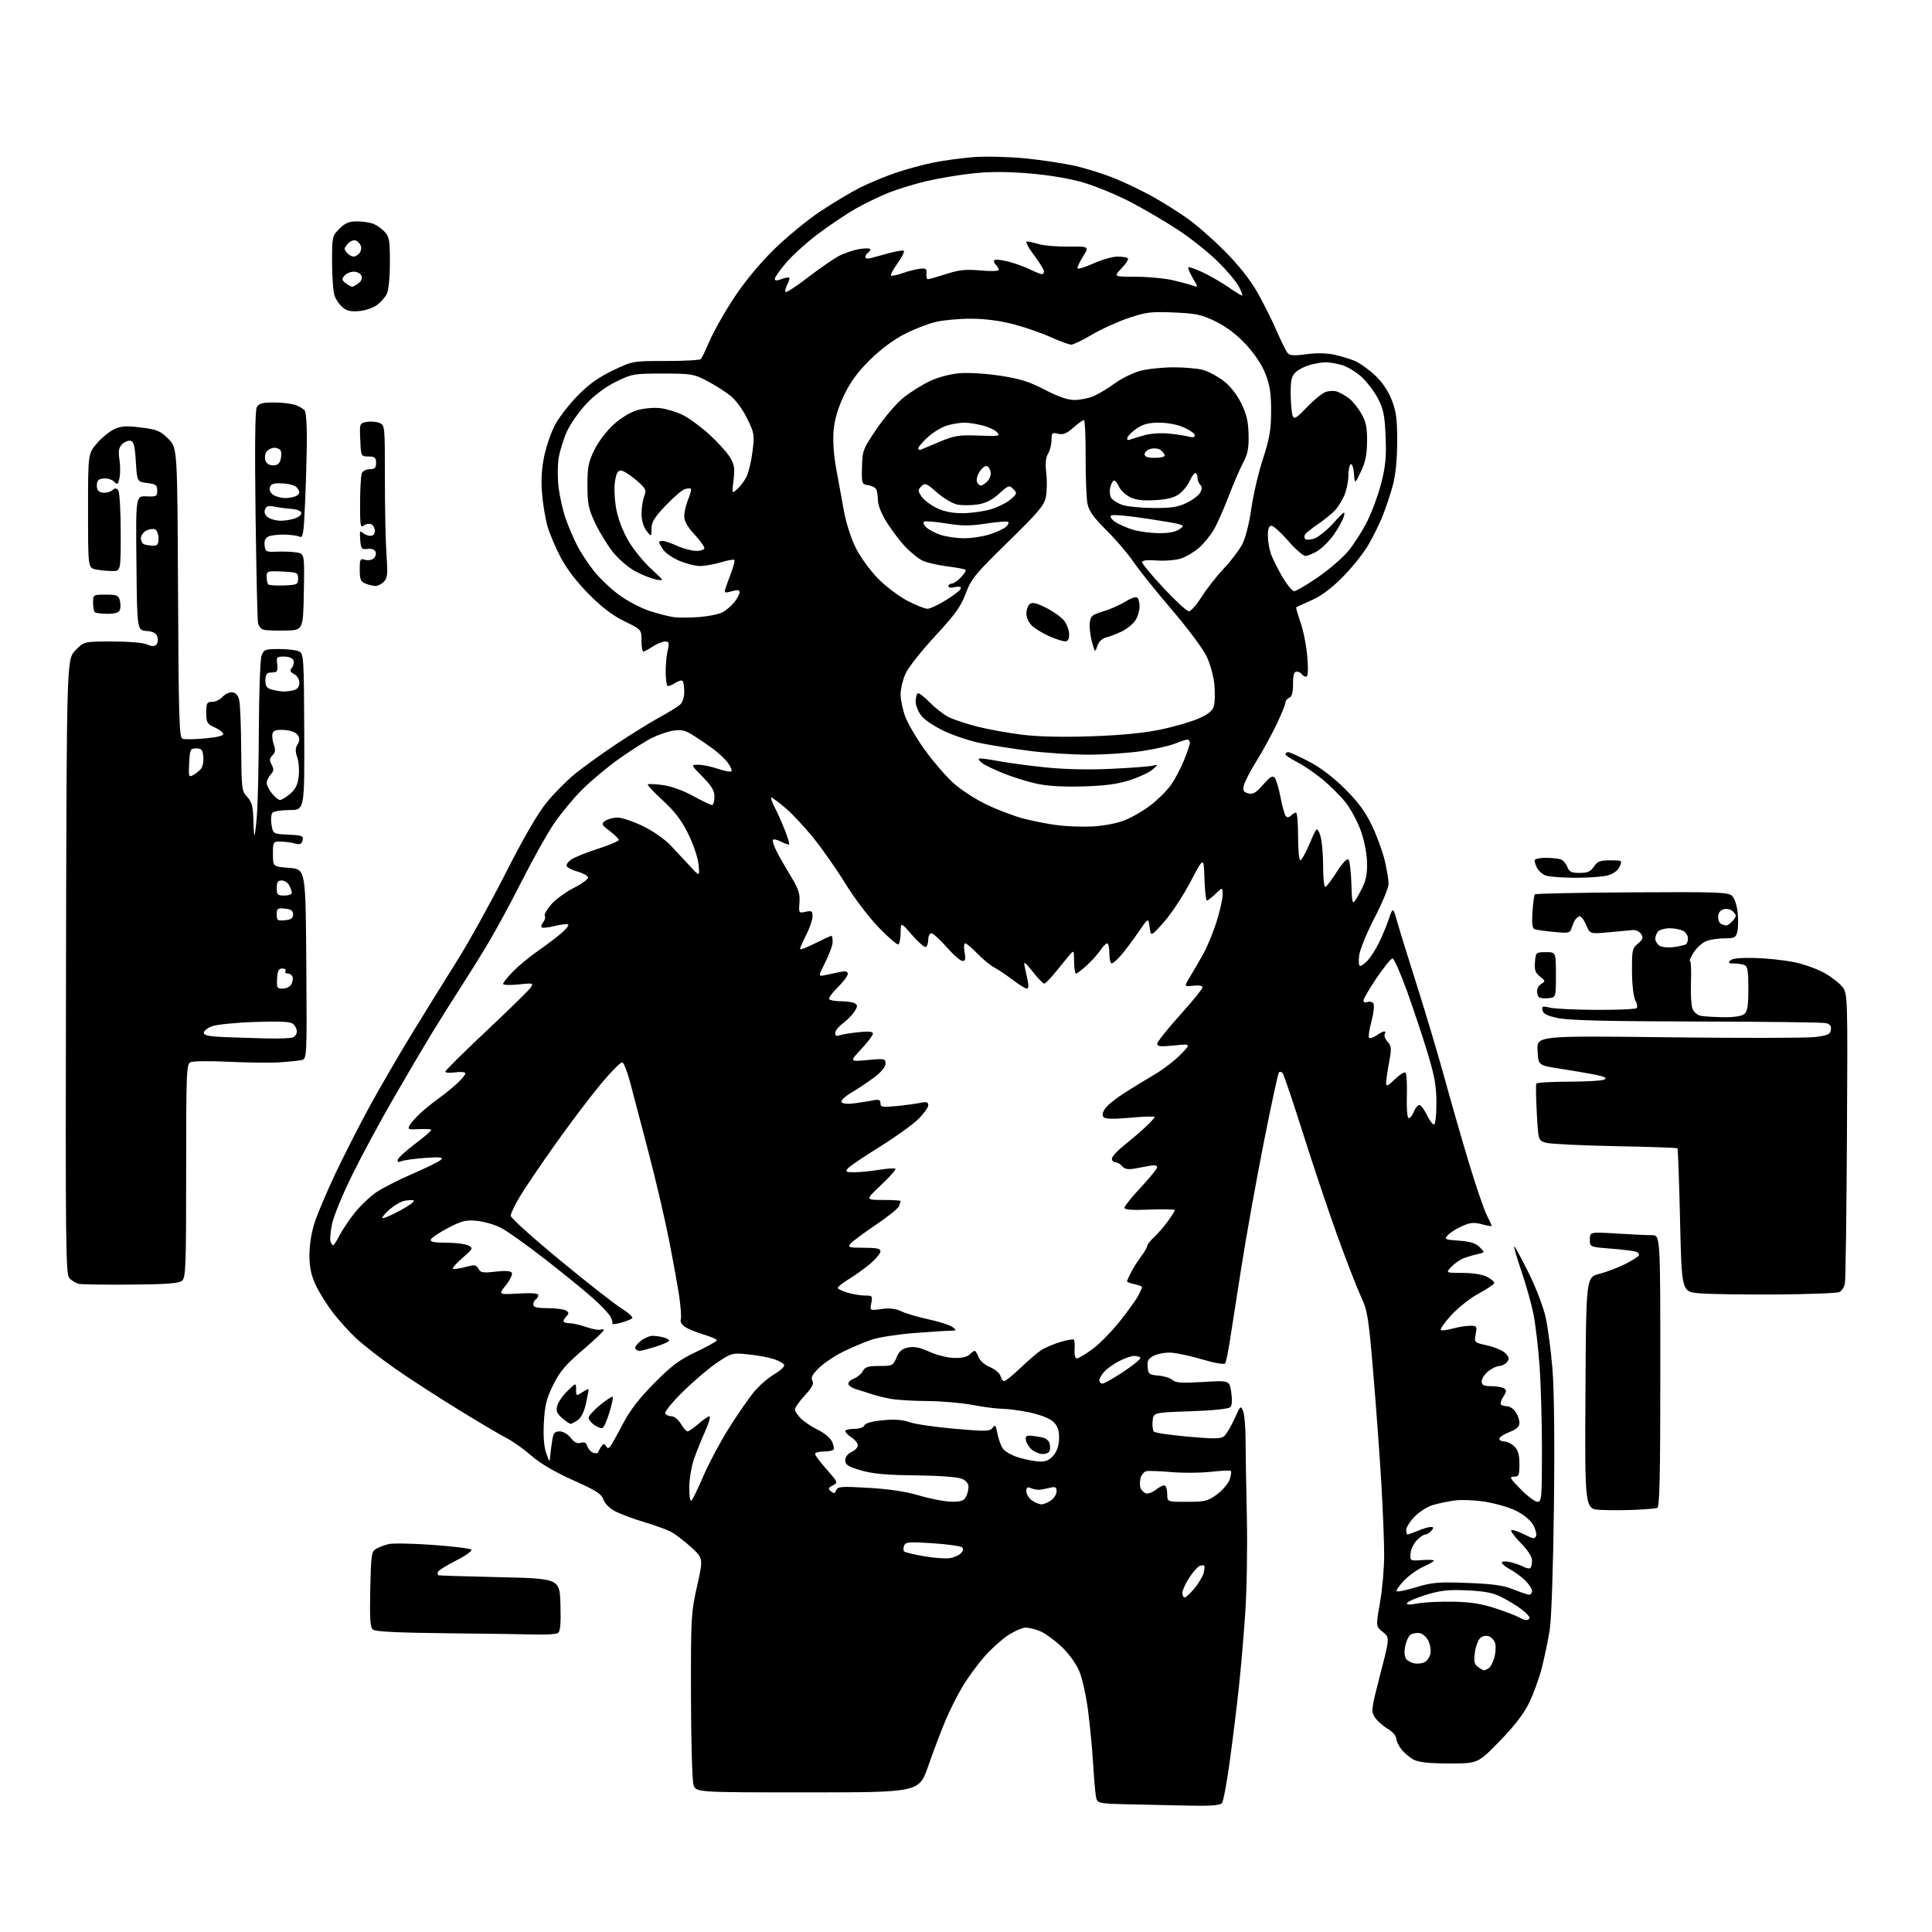 <?xml version="1.0" encoding="UTF-8" standalone="no"?>
<svg 
  version="1.1" 
  xmlns="http://www.w3.org/2000/svg" 
  xmlns:xlink="http://www.w3.org/1999/xlink" 
  xmlns:svg="http://www.w3.org/2000/svg"
  xmlns:rdf="http://www.w3.org/1999/02/22-rdf-syntax-ns#"
  xmlns:cc="http://creativecommons.org/ns#"
  xmlns:dc="http://purl.org/dc/elements/1.1/"
  viewBox="0 0 768 768"
  width="768"
  height="768"
>
<style>svg {background-color: white; }</style>"
<path stroke="none" fill="black" fill-rule="evenodd" d="M473.13,717.78C466.73,717.66 455.78,717.42 448.79,717.25C436.08,716.94 436.08,716.94 435.59,713.72C435.32,711.95 434.82,706.00 434.49,700.50C434.16,695.00 433.26,685.69 432.50,679.82C431.74,673.95 430.14,666.88 428.95,664.11C427.69,661.19 424.72,657.14 421.87,654.48C419.17,651.95 415.41,649.23 413.51,648.44C411.62,647.65 409.00,647.00 407.70,647.00C406.41,647.00 403.22,648.41 400.62,650.13C398.02,651.85 393.78,655.69 391.19,658.67C388.61,661.64 384.84,666.79 382.81,670.12C380.78,673.45 377.66,679.62 375.88,683.84C374.10,688.05 371.01,696.23 369.00,702.00C365.36,712.50 365.36,712.50 321.00,712.50C276.64,712.50 276.64,712.50 275.68,709.50C275.16,707.85 274.70,691.88 274.67,674.00C274.62,642.88 274.72,641.03 277.10,630.48C279.59,619.45 279.59,619.45 274.55,614.87C271.77,612.35 268.15,609.62 266.50,608.79C264.85,607.96 260.13,606.27 256.01,605.04C251.89,603.81 246.80,601.92 244.69,600.84C242.37,599.66 240.48,597.79 239.89,596.13C239.10,593.85 236.98,592.50 227.87,588.43C220.64,585.21 214.90,581.84 211.32,578.73C208.30,576.10 203.96,573.00 201.67,571.84C199.37,570.68 190.53,565.45 182.00,560.21C173.47,554.98 162.00,547.52 156.50,543.64C151.00,539.76 144.30,534.54 141.62,532.04C138.94,529.54 134.76,524.93 132.34,521.79C129.93,518.65 126.84,513.70 125.48,510.79C123.66,506.87 123.02,503.80 123.01,498.92C123.00,494.92 123.82,489.81 125.09,485.92C126.24,482.39 129.95,473.65 133.33,466.50C136.71,459.35 142.78,447.44 146.81,440.03C150.85,432.62 158.57,419.35 163.96,410.53C169.36,401.71 177.43,388.69 181.90,381.59C186.37,374.48 194.97,358.96 201.00,347.09C208.12,333.08 213.83,323.22 217.27,319.02C220.18,315.45 225.25,310.34 228.53,307.65C231.82,304.97 239.18,299.66 244.89,295.86C250.60,292.05 258.25,287.31 261.89,285.31C265.53,283.31 269.29,281.01 270.25,280.18C271.33,279.26 272.00,277.28 272.00,275.01C272.00,272.99 271.70,271.03 271.33,270.66C270.96,270.29 269.57,270.71 268.24,271.58C266.91,272.45 265.57,272.91 265.27,272.60C264.96,272.29 264.67,269.89 264.62,267.27C264.57,264.65 264.91,260.81 265.38,258.75C266.12,255.46 266.00,255.00 264.36,255.01C263.34,255.01 261.15,255.91 259.50,257.00C257.85,258.09 256.16,258.99 255.75,258.99C255.34,259.00 255.00,257.04 255.00,254.64C255.00,250.27 255.00,250.27 248.25,246.98C243.51,244.67 239.26,241.43 233.99,236.10C229.15,231.20 225.18,226.01 222.84,221.50C220.83,217.65 218.51,212.17 217.67,209.32C216.83,206.47 215.85,200.62 215.49,196.32C215.02,190.84 215.29,186.33 216.36,181.22C217.21,177.22 219.16,171.61 220.70,168.75C222.24,165.90 226.25,160.74 229.62,157.29C234.06,152.75 237.90,149.99 243.62,147.26C251.50,143.50 251.51,143.50 264.66,143.50C271.91,143.50 278.17,143.16 278.58,142.75C278.99,142.34 280.55,139.12 282.04,135.58C283.53,132.05 287.78,124.51 291.49,118.83C295.74,112.33 301.62,105.15 307.37,99.46C312.39,94.49 320.75,87.59 325.94,84.13C331.13,80.67 338.33,76.36 341.94,74.55C345.55,72.74 351.88,70.11 356.00,68.71C360.12,67.30 366.88,65.47 371.00,64.63C375.12,63.80 382.32,62.82 387.00,62.45C391.68,62.09 400.90,62.31 407.50,62.95C414.10,63.59 423.24,64.99 427.81,66.05C432.38,67.12 439.58,69.43 443.81,71.19C448.04,72.95 454.65,76.16 458.50,78.32C462.35,80.48 468.43,84.31 472.00,86.82C475.57,89.34 482.32,95.26 487.00,99.98C492.42,105.46 497.07,111.34 499.83,116.22C502.21,120.43 505.63,127.26 507.43,131.40C509.23,135.55 511.21,139.55 511.84,140.30C512.72,141.37 514.34,141.48 519.24,140.81C523.13,140.28 527.30,140.34 530.26,140.97C532.88,141.53 536.57,142.63 538.45,143.42C540.34,144.20 543.91,146.72 546.40,149.02C549.35,151.73 551.71,155.16 553.17,158.84C555.02,163.51 555.41,166.42 555.40,175.50C555.39,182.66 554.79,188.73 553.68,192.88C552.74,196.39 550.90,201.91 549.59,205.16C548.28,208.40 545.70,213.63 543.85,216.78C542.01,219.93 537.50,225.54 533.84,229.27C529.30,233.88 525.31,236.85 521.34,238.61C518.13,240.03 515.39,241.29 515.25,241.43C515.11,241.56 515.91,244.33 517.04,247.59C518.16,250.84 519.36,256.99 519.69,261.25C520.10,266.54 519.95,269.00 519.21,269.00C518.61,269.00 517.84,268.55 517.50,268.00C517.16,267.45 516.23,267.00 515.44,267.00C514.38,267.00 514.00,268.30 514.00,271.89C514.00,275.32 513.55,276.96 512.50,277.36C511.68,277.68 511.00,278.53 511.00,279.25C511.00,279.97 509.39,283.91 507.43,288.00C505.47,292.09 501.90,298.61 499.50,302.47C497.10,306.34 494.85,310.68 494.49,312.11C493.96,314.27 494.26,314.84 496.18,315.37C498.05,315.89 499.20,315.23 502.08,311.95C504.90,308.74 505.88,308.16 506.73,309.19C507.33,309.91 508.37,313.43 509.04,317.00C509.72,320.57 510.66,323.93 511.14,324.45C511.68,325.04 512.45,324.95 513.20,324.20C513.86,323.54 514.76,323.00 515.20,323.00C515.64,323.00 516.00,327.27 516.00,332.50C516.00,337.73 516.40,342.00 516.89,342.00C517.38,342.00 519.05,339.01 520.60,335.35C523.43,328.69 523.43,328.69 524.67,331.60C525.35,333.19 525.93,338.69 525.95,343.81C525.98,349.82 526.36,352.90 527.01,352.49C527.57,352.15 529.62,349.36 531.58,346.30C533.65,343.07 535.51,341.11 536.03,341.63C536.52,342.12 537.05,346.53 537.21,351.44C537.50,360.36 537.50,360.36 540.48,354.93C542.86,350.59 543.45,348.30 543.44,343.50C543.43,339.92 542.49,334.77 541.12,330.73C539.86,327.00 537.05,321.71 534.88,318.97C532.71,316.22 528.36,311.93 525.22,309.41C522.07,306.90 517.59,303.89 515.25,302.73C512.91,301.56 511.00,300.24 511.00,299.80C511.00,299.36 511.50,299.00 512.10,299.00C512.71,299.00 516.42,300.68 520.35,302.73C524.92,305.12 530.08,309.03 534.63,313.57C539.80,318.71 542.75,322.72 545.34,328.10C547.31,332.19 549.60,338.45 550.44,342.02C551.28,345.58 551.98,349.76 551.99,351.30C551.99,352.84 549.49,358.91 546.43,364.80C543.37,370.68 540.61,377.41 540.30,379.75C539.98,382.18 540.15,384.00 540.69,384.00C541.22,384.00 542.58,382.99 543.71,381.75C544.85,380.51 546.79,377.48 548.03,375.01C549.27,372.54 551.06,368.27 552.01,365.51C553.75,360.50 553.75,360.50 555.44,366.50C556.37,369.80 559.99,381.50 563.49,392.50C566.98,403.50 571.93,420.15 574.49,429.50C577.05,438.85 581.38,453.85 584.10,462.84C586.82,471.83 589.94,480.92 591.03,483.05C592.11,485.18 593.00,487.10 593.00,487.32C593.00,487.54 591.23,487.25 589.08,486.67C585.85,485.81 584.43,485.95 581.11,487.45C578.88,488.46 576.35,490.06 575.49,491.02C574.01,492.64 574.29,492.78 580.00,493.19C584.46,493.52 586.64,494.20 588.20,495.76C590.32,497.88 590.32,497.88 587.41,498.52C585.81,498.87 583.31,499.61 581.85,500.16C580.39,500.71 578.17,502.25 576.92,503.58C574.65,506.00 574.65,506.00 581.38,506.00C585.45,506.00 589.26,506.60 591.05,507.53C592.67,508.36 594.00,509.46 594.00,509.97C594.00,510.47 591.28,512.33 587.95,514.11C584.54,515.92 579.68,519.76 576.83,522.88C574.04,525.93 572.24,528.58 572.82,528.77C573.40,528.97 575.60,528.65 577.69,528.07C579.79,527.49 582.79,527.01 584.36,527.01C587.06,527.00 587.19,527.19 586.60,530.34C585.97,533.68 585.97,533.68 591.37,534.88C594.34,535.55 597.56,536.96 598.53,538.03C599.96,539.61 600.05,540.24 599.02,541.48C598.32,542.32 596.97,543.00 596.01,543.00C595.05,543.00 593.08,543.93 591.63,545.07C590.19,546.21 589.00,548.01 589.00,549.07C589.00,550.63 589.72,551.00 592.75,551.02C594.81,551.02 597.11,551.42 597.86,551.89C598.98,552.60 598.93,553.17 597.60,555.20C596.72,556.55 596.29,557.96 596.66,558.33C597.03,558.70 598.13,559.00 599.11,559.00C600.09,559.00 601.59,560.00 602.44,561.22C603.30,562.44 604.00,564.40 604.00,565.57C604.00,567.12 602.92,568.12 600.00,569.27C597.80,570.13 596.00,571.33 596.00,571.92C596.00,572.51 596.90,573.00 598.00,573.00C599.10,573.00 600.90,573.90 602.00,575.00C603.47,576.47 604.00,578.33 604.00,582.00C604.00,586.49 603.78,587.00 601.79,587.00C599.87,587.00 600.22,587.66 604.50,592.00C607.21,594.75 610.22,597.00 611.18,597.00C612.81,597.00 612.94,595.41 612.95,576.75C612.96,565.61 612.53,550.36 611.99,542.85C611.45,535.34 610.32,525.89 609.47,521.85C608.63,517.81 606.44,510.13 604.61,504.78C602.78,499.43 601.60,495.25 601.98,495.49C602.36,495.72 604.97,500.55 607.77,506.21C610.59,511.90 613.57,519.74 614.44,523.75C615.31,527.74 616.52,536.88 617.12,544.07C617.80,552.24 618.03,572.76 617.71,598.82C617.42,623.23 616.73,643.54 616.04,647.84C615.40,651.88 614.00,658.63 612.93,662.84C611.86,667.06 609.58,673.39 607.85,676.91C605.73,681.26 601.95,686.17 596.11,692.16C587.50,701.00 587.50,701.00 576.20,701.00C568.18,701.00 564.07,700.57 562.04,699.52C560.46,698.71 558.24,696.85 557.09,695.39C555.94,693.92 555.00,691.94 555.00,690.96C555.00,689.99 553.46,688.29 551.57,687.18C549.69,686.06 547.41,684.03 546.52,682.67C544.97,680.31 545.09,679.41 548.67,665.56C552.46,650.94 552.46,650.94 549.68,648.72C546.91,646.50 546.91,646.50 548.58,637.00C549.50,631.77 550.24,623.23 550.23,618.00C550.22,612.77 549.71,599.95 549.09,589.50C548.48,579.05 547.05,559.48 545.91,546.00C544.01,523.45 543.62,521.01 541.00,515.40C539.43,512.04 535.24,501.24 531.68,491.40C528.13,481.55 521.95,463.15 517.95,450.50C513.96,437.85 510.31,427.08 509.86,426.57C509.40,426.05 508.75,425.92 508.40,426.27C508.05,426.62 505.33,439.19 502.36,454.20C499.39,469.22 495.40,491.40 493.50,503.50C491.60,515.60 489.50,528.98 488.85,533.23C488.19,537.48 487.38,541.39 487.05,541.92C486.68,542.52 483.12,541.92 477.97,540.40C473.31,539.02 467.65,537.81 465.39,537.70C463.13,537.60 460.07,538.16 458.59,538.95C456.43,540.11 455.96,540.99 456.20,543.45C456.47,546.23 456.86,546.53 460.50,546.82C462.70,547.00 465.21,547.79 466.08,548.57C467.34,549.71 469.79,549.87 478.19,549.36C488.73,548.71 488.73,548.71 489.44,553.48C489.91,556.59 489.77,558.63 489.03,559.37C488.34,560.06 482.13,560.70 473.20,561.00C458.50,561.50 458.50,561.50 458.18,564.88C458.00,566.73 458.24,568.64 458.71,569.11C459.18,569.58 465.29,570.47 472.29,571.10C482.67,572.02 485.31,571.99 486.61,570.91C487.49,570.18 489.33,567.09 490.70,564.04C493.09,558.72 493.23,558.60 494.16,561.00C494.70,562.38 495.13,567.33 495.13,572.00C495.13,576.67 495.36,590.40 495.63,602.50C495.91,614.60 495.63,631.92 495.02,641.00C494.41,650.08 493.25,663.58 492.44,671.00C491.64,678.42 490.03,691.48 488.87,700.00C487.71,708.52 486.31,716.06 485.76,716.75C485.04,717.64 481.45,717.94 473.13,717.78zM589.94,663.98C590.25,663.98 591.07,663.61 591.77,663.16C592.47,662.72 593.47,660.85 594.00,659.01C594.52,657.17 594.70,654.64 594.38,653.37C594.06,652.11 592.90,650.78 591.79,650.43C590.59,650.05 589.18,650.39 588.31,651.26C587.51,652.07 586.59,654.66 586.27,657.01C585.81,660.46 586.06,661.57 587.54,662.65C588.55,663.39 589.63,663.99 589.94,663.98zM566.24,660.77C567.19,660.32 568.25,658.86 568.58,657.54C568.91,656.23 568.57,653.88 567.83,652.32C567.04,650.68 565.53,649.36 564.19,649.17C562.92,648.99 561.29,649.35 560.55,649.96C559.81,650.57 558.91,652.66 558.55,654.61C558.14,656.75 558.33,658.69 559.01,659.52C559.64,660.27 561.13,661.04 562.32,661.24C563.52,661.44 565.28,661.23 566.24,660.77zM213.50,649.75C209.65,649.63 193.71,649.41 178.08,649.25C158.32,649.05 149.24,648.61 148.26,647.80C147.15,646.88 146.93,643.60 147.18,631.75C147.47,618.10 147.67,616.76 149.50,615.68C150.60,615.03 152.85,614.18 154.50,613.79C156.15,613.41 164.03,613.55 172.00,614.12C179.97,614.69 186.89,615.54 187.37,616.00C187.86,616.47 185.09,618.44 181.12,620.44C177.21,622.41 174.00,624.47 174.00,625.01C174.00,625.56 174.11,626.09 174.25,626.20C174.39,626.32 185.30,626.65 198.50,626.95C222.50,627.50 222.50,627.50 222.79,637.92C223.00,645.58 222.73,648.55 221.79,649.15C221.08,649.60 217.35,649.87 213.50,649.75zM606.75,643.98C607.44,643.99 608.00,643.57 608.00,643.05C608.00,642.53 606.54,641.01 604.75,639.67C602.96,638.32 599.48,636.19 597.00,634.93C593.57,633.18 590.32,632.53 583.31,632.20C575.92,631.85 572.76,632.18 567.11,633.90C563.26,635.07 559.79,636.53 559.41,637.15C558.90,637.96 560.05,638.03 563.61,637.38C566.30,636.90 572.70,636.59 577.84,636.70C584.82,636.85 589.12,637.55 594.84,639.46C599.05,640.88 603.17,642.47 604.00,643.00C604.83,643.53 606.06,643.98 606.75,643.98zM470.93,635.00C471.44,635.00 473.20,633.36 474.85,631.36C476.50,629.36 478.13,626.61 478.48,625.24C478.82,623.88 478.91,622.58 478.69,622.36C478.47,622.14 477.64,622.20 476.85,622.50C476.06,622.81 474.19,624.93 472.71,627.23C471.22,629.52 470.00,632.21 470.00,633.20C470.00,634.19 470.42,635.00 470.93,635.00zM607.75,633.90C608.44,633.95 609.00,633.29 609.00,632.42C609.00,631.56 607.74,629.64 606.21,628.17C604.67,626.70 601.97,624.73 600.21,623.80C598.44,622.86 597.00,621.67 597.00,621.15C597.00,620.60 598.37,620.52 600.27,620.95C602.07,621.35 604.49,622.19 605.64,622.81C606.79,623.43 608.02,623.65 608.37,623.30C608.72,622.95 609.00,621.60 609.00,620.29C609.00,618.80 607.27,616.15 604.40,613.24C601.87,610.67 600.26,608.41 600.82,608.23C601.39,608.04 603.69,608.82 605.95,609.97C609.42,611.74 610.13,611.84 610.61,610.58C610.92,609.77 610.35,607.71 609.34,606.01C608.27,604.18 605.46,601.91 602.51,600.48C599.75,599.15 594.18,597.55 590.13,596.93C586.08,596.31 580.68,596.11 578.13,596.47C575.58,596.84 571.75,597.65 569.60,598.27C567.46,598.90 564.19,600.96 562.35,602.86C560.51,604.75 559.00,607.14 559.00,608.15C559.00,609.17 559.24,610.00 559.53,610.00C559.82,610.00 561.68,609.33 563.65,608.50C565.63,607.67 567.92,607.00 568.74,607.00C569.96,607.00 570.01,607.28 569.00,608.50C568.32,609.33 567.21,610.00 566.55,610.00C565.89,610.00 564.35,611.06 563.13,612.36C561.91,613.66 560.82,616.02 560.71,617.61C560.50,620.46 560.56,620.50 565.25,620.16C567.86,619.97 570.00,620.06 570.00,620.36C570.00,620.66 568.09,621.77 565.75,622.83C563.41,623.88 559.96,626.37 558.07,628.36C556.18,630.35 554.90,632.23 555.21,632.55C555.53,632.86 559.03,632.14 562.99,630.93C569.32,629.01 571.79,628.81 583.35,629.24C593.40,629.62 597.68,630.22 601.50,631.77C604.25,632.88 607.06,633.84 607.75,633.90zM377.49,619.40C379.13,619.16 381.13,618.29 381.94,617.48C382.87,616.56 383.06,615.68 382.46,615.10C381.93,614.60 376.67,613.86 370.76,613.47C361.27,612.85 359.95,612.96 359.39,614.42C359.04,615.34 359.05,616.38 359.41,616.74C359.76,617.10 363.31,617.95 367.28,618.62C371.25,619.30 375.84,619.65 377.49,619.40zM650.00,600.18C645.88,600.36 639.68,600.38 636.24,600.21C629.98,599.90 629.98,599.90 630.24,553.82C630.50,507.73 630.50,507.73 635.74,506.39C638.61,505.65 643.20,503.92 645.91,502.54C648.63,501.17 651.11,499.63 651.42,499.12C651.73,498.62 651.28,497.94 650.41,497.60C649.54,497.27 645.05,496.71 640.42,496.35C632.00,495.70 632.00,495.70 632.00,492.70C632.00,489.70 632.00,489.70 642.66,490.35C648.52,490.71 654.82,491.00 656.66,491.00C660.00,491.00 660.00,491.00 660.00,545.03C660.00,587.38 659.73,599.15 658.75,599.45C658.06,599.66 654.12,599.99 650.00,600.18zM414.00,598.00C414.86,598.00 416.56,597.30 417.78,596.44C419.00,595.59 420.00,593.96 420.00,592.83C420.00,591.08 419.58,590.87 417.25,591.45C415.74,591.82 413.82,592.16 413.00,592.21C412.18,592.25 410.71,591.95 409.75,591.54C408.41,590.96 408.00,591.26 408.00,592.84C408.00,593.96 409.00,595.59 410.22,596.44C411.44,597.30 413.14,598.00 414.00,598.00zM274.92,596.45C275.42,595.93 277.58,591.45 279.71,586.50C281.84,581.55 286.35,573.11 289.73,567.74C293.11,562.38 297.56,555.94 299.60,553.44C301.65,550.94 305.30,547.74 307.71,546.32C310.12,544.91 311.92,543.25 311.72,542.63C311.51,542.01 309.70,540.95 307.68,540.28C305.67,539.61 301.09,538.76 297.50,538.39C291.15,537.74 290.85,537.82 285.25,541.53C282.09,543.63 275.96,548.82 271.63,553.07C267.17,557.44 264.05,561.28 264.44,561.90C264.81,562.50 265.97,563.00 267.00,563.00C268.04,563.00 269.68,564.35 270.66,566.00C271.63,567.65 272.84,569.00 273.33,569.00C273.83,569.00 275.77,567.65 277.65,566.00C279.53,564.35 281.50,563.00 282.02,563.00C282.55,563.00 281.81,565.59 280.39,568.75C278.97,571.91 276.95,576.93 275.90,579.91C274.84,582.93 274.00,587.98 274.00,591.36C274.00,595.05 274.36,597.03 274.92,596.45zM378.21,596.95C381.89,596.99 383.16,596.57 383.96,595.07C384.53,594.00 385.00,592.19 385.00,591.04C385.00,589.71 384.01,588.53 382.25,587.80C380.65,587.13 373.03,586.58 364.00,586.48C352.35,586.36 346.95,585.87 342.25,584.50C337.06,582.98 336.00,582.30 336.00,580.50C336.00,579.15 336.95,577.89 338.50,577.18C339.88,576.56 341.00,575.37 341.00,574.54C341.00,573.72 339.88,572.31 338.50,571.41C337.12,570.51 336.00,569.37 336.00,568.88C336.00,568.40 337.59,568.00 339.53,568.00C341.61,568.00 343.28,567.43 343.59,566.62C343.93,565.75 346.55,565.01 350.83,564.59C355.54,564.12 358.72,564.34 361.53,565.33C363.73,566.11 371.80,567.29 379.46,567.96C392.04,569.06 393.51,569.02 394.58,567.56C395.59,566.18 395.87,566.50 396.46,569.72C396.84,571.80 397.79,574.49 398.57,575.71C399.41,577.01 402.13,578.55 405.18,579.46C408.03,580.31 411.82,581.00 413.61,581.00C415.92,581.00 417.45,580.24 418.93,578.37C420.28,576.65 421.00,574.27 421.00,571.54C421.00,568.44 420.39,566.78 418.67,565.16C417.27,563.84 413.57,562.38 409.42,561.50C405.61,560.69 400.70,560.03 398.50,560.02C396.30,560.01 390.97,559.32 386.66,558.50C382.35,557.67 374.25,556.97 368.66,556.94C363.07,556.91 356.48,556.51 354.00,556.05C351.52,555.59 348.15,554.75 346.50,554.19C344.85,553.62 342.19,552.79 340.58,552.33C338.98,551.87 337.48,550.94 337.25,550.26C337.02,549.57 337.97,548.58 339.36,548.05C340.74,547.53 342.37,546.17 342.97,545.05C343.87,543.37 345.05,543.00 349.52,543.00C354.76,543.00 355.03,542.87 356.37,539.65C357.43,537.11 358.57,536.14 361.03,535.64C363.38,535.17 365.71,535.64 369.40,537.33C372.20,538.62 376.62,539.73 379.20,539.81C382.18,539.90 384.45,539.41 385.38,538.48C386.19,537.66 387.13,537.00 387.45,537.00C387.78,537.00 388.47,538.11 388.99,539.47C389.53,540.90 391.46,542.58 393.55,543.46C395.55,544.29 397.42,545.88 397.71,546.99C398.00,548.09 398.67,549.00 399.20,549.00C399.73,549.00 402.62,546.66 405.62,543.80C408.62,540.93 412.29,537.78 413.79,536.78C415.28,535.79 418.71,534.31 421.42,533.49C424.13,532.67 426.58,532.25 426.87,532.54C427.16,532.83 427.30,534.63 427.17,536.54C427.03,538.61 427.40,540.00 428.08,540.00C428.72,540.00 431.49,538.34 434.25,536.32C437.01,534.29 441.92,529.30 445.16,525.22C448.40,521.15 451.71,516.53 452.52,514.95C453.34,513.38 454.00,511.89 454.00,511.63C454.00,511.37 452.65,510.86 451.00,510.50C449.35,510.14 448.00,509.63 448.00,509.37C448.00,509.11 448.74,507.46 449.65,505.70C450.55,503.94 452.35,501.11 453.65,499.41C454.94,497.70 456.00,495.87 456.00,495.33C456.00,494.79 457.19,493.26 458.64,491.92C460.09,490.59 462.56,487.74 464.14,485.60C465.71,483.45 467.00,481.41 467.00,481.06C467.00,480.72 462.50,480.61 457.00,480.83C449.87,481.12 447.00,480.90 447.00,480.08C447.00,479.44 449.93,475.81 453.50,472.00C457.07,468.19 460.00,464.58 460.00,463.96C460.00,463.27 458.94,463.05 457.25,463.39C455.74,463.69 452.90,464.21 450.94,464.54C448.35,464.99 447.01,464.72 446.06,463.58C445.34,462.71 444.14,462.00 443.38,462.00C442.62,462.00 442.00,461.36 442.00,460.57C442.00,459.78 444.14,457.44 446.75,455.37C449.36,453.30 453.19,450.03 455.25,448.10C457.31,446.17 459.00,444.33 459.00,444.01C459.00,443.69 454.68,443.82 449.39,444.31C442.92,444.90 439.45,444.85 438.74,444.14C438.02,443.42 438.18,442.38 439.26,440.73C440.11,439.43 443.67,436.55 447.16,434.34C450.65,432.13 456.09,428.81 459.25,426.95C462.41,425.10 466.91,421.63 469.25,419.24C473.50,414.90 473.50,414.90 466.75,415.59C461.32,416.14 460.00,416.00 460.02,414.89C460.03,414.12 464.08,409.03 469.02,403.56C473.96,398.09 478.00,393.12 478.00,392.51C478.00,391.82 476.61,391.56 474.32,391.83C470.65,392.26 470.65,392.26 472.99,388.38C474.28,386.25 476.61,382.25 478.17,379.50C479.73,376.75 482.13,370.99 483.50,366.70C484.88,362.41 486.00,357.49 486.00,355.76C486.00,352.63 486.00,352.63 483.20,355.31C481.65,356.79 480.10,358.00 479.73,358.00C479.37,358.00 478.95,354.06 478.79,349.25C478.50,340.50 478.50,340.50 473.25,350.50C470.37,356.00 465.64,363.18 462.75,366.45C457.50,372.40 457.50,372.40 457.00,368.56C456.50,364.73 456.50,364.73 452.50,370.59C450.30,373.81 447.22,377.92 445.65,379.72C444.08,381.53 442.39,383.00 441.90,383.00C441.40,383.00 441.00,381.20 441.00,379.00C441.00,376.80 440.60,375.00 440.12,375.00C439.63,375.00 438.44,376.21 437.47,377.68C436.51,379.15 434.09,381.85 432.11,383.68C430.12,385.50 428.16,386.99 427.75,387.00C427.34,387.00 426.99,384.86 426.97,382.25C426.94,377.50 426.94,377.50 424.72,380.16C423.50,381.62 421.01,384.66 419.19,386.91C417.37,389.16 415.52,391.00 415.08,391.00C414.63,391.00 412.58,388.86 410.51,386.25C407.48,382.43 406.85,381.99 407.27,384.00C407.55,385.38 408.12,387.96 408.52,389.75C408.98,391.81 408.87,393.00 408.20,393.00C407.62,393.00 405.13,391.45 402.65,389.57C400.18,387.68 396.88,385.46 395.33,384.65C393.77,383.83 390.72,381.33 388.55,379.08C386.37,376.84 384.19,375.00 383.69,375.00C383.19,375.00 383.07,376.57 383.43,378.50C383.94,381.22 383.76,382.00 382.61,382.00C381.79,382.00 378.96,379.53 376.31,376.51C373.67,373.49 370.94,371.02 370.25,371.01C369.56,371.01 369.00,372.10 369.00,373.44C369.00,374.78 368.59,376.13 368.09,376.44C367.59,376.75 365.13,374.64 362.62,371.75C358.05,366.50 358.05,366.50 358.02,370.69C358.01,373.00 357.61,375.12 357.14,375.41C356.67,375.70 353.15,372.69 349.32,368.72C345.49,364.75 339.59,357.00 336.22,351.50C332.85,346.00 327.15,337.83 323.56,333.35C319.96,328.87 314.82,323.36 312.12,321.10C309.43,318.85 306.94,317.00 306.59,317.00C306.24,317.00 306.87,318.78 307.97,320.95C309.08,323.12 310.91,327.23 312.03,330.08C313.15,332.93 313.90,335.43 313.69,335.65C313.47,335.86 311.99,335.36 310.40,334.53C308.80,333.70 307.36,333.44 307.19,333.94C307.02,334.44 307.77,336.57 308.85,338.68C309.93,340.78 312.46,345.20 314.47,348.50C317.45,353.40 318.06,355.29 317.80,358.78C317.49,362.98 317.53,363.04 320.24,362.45C322.66,361.92 323.00,362.14 323.00,364.25C323.00,365.58 321.88,368.87 320.50,371.58C319.13,374.29 318.01,376.84 318.00,377.26C318.00,377.68 320.69,376.67 323.97,375.01C327.26,373.36 330.18,372.00 330.47,372.00C330.76,372.00 331.00,373.06 331.00,374.36C331.00,375.66 329.70,379.30 328.10,382.46C325.20,388.21 325.20,388.21 328.10,387.60C329.70,387.27 332.35,386.72 334.00,386.38C336.22,385.91 337.00,386.12 337.00,387.17C337.00,387.95 335.22,390.33 333.04,392.46C330.86,394.59 329.32,396.70 329.60,397.16C329.89,397.62 332.00,398.01 334.31,398.02C336.61,398.02 339.11,398.42 339.86,398.89C340.98,399.60 340.94,400.16 339.62,402.17C338.75,403.51 336.67,405.60 335.02,406.83C333.36,408.06 332.00,409.77 332.00,410.64C332.00,411.70 332.55,412.00 333.67,411.57C334.58,411.22 337.96,410.66 341.17,410.32C345.34,409.89 347.00,410.05 347.00,410.90C347.00,411.55 344.90,414.33 342.34,417.06C337.69,422.04 337.69,422.04 344.84,421.38C351.66,420.74 352.00,420.81 352.00,422.81C352.00,424.12 350.35,426.14 347.61,428.20C345.20,430.02 341.12,432.74 338.56,434.26C335.86,435.86 334.17,437.47 334.56,438.10C334.99,438.79 336.95,438.96 339.87,438.56C342.42,438.21 345.74,437.68 347.25,437.38C349.40,436.96 350.00,437.22 350.00,438.57C350.00,440.08 350.77,440.22 356.25,439.69C359.69,439.36 363.96,438.79 365.75,438.42C368.36,437.88 369.00,438.07 369.00,439.38C369.00,440.27 367.14,442.81 364.86,445.02C362.58,447.23 355.67,452.17 349.50,456.00C343.32,459.83 337.71,463.65 337.01,464.48C335.93,465.79 336.28,466.00 339.63,465.99C341.76,465.99 346.17,465.55 349.44,465.02C352.70,464.48 355.63,464.30 355.94,464.61C356.25,464.93 353.68,467.84 350.22,471.09C343.95,477.00 343.95,477.00 350.97,477.00C354.84,477.00 358.00,477.19 358.00,477.42C358.00,477.65 357.72,478.58 357.37,479.48C357.02,480.38 352.85,483.74 348.10,486.93C343.35,490.13 338.85,493.48 338.11,494.37C336.88,495.85 337.37,496.00 343.38,496.00C348.38,496.00 350.00,496.34 350.00,497.40C350.00,498.16 348.36,500.24 346.35,502.00C344.34,503.76 340.52,506.55 337.85,508.19C335.18,509.83 333.00,511.51 333.00,511.93C333.00,512.34 334.74,513.20 336.87,513.84C338.99,514.48 342.13,515.00 343.84,515.00C346.76,515.00 346.91,515.18 346.35,518.00C345.75,521.00 345.75,521.00 350.41,520.36C353.67,519.91 356.02,520.18 358.28,521.27C360.05,522.12 364.94,523.56 369.14,524.47C373.34,525.38 377.62,526.75 378.64,527.53C380.37,528.84 380.30,528.94 377.50,528.99C375.85,529.02 369.32,529.45 363.00,529.94C356.68,530.44 349.25,531.61 346.50,532.54C343.75,533.47 338.74,535.58 335.36,537.22C331.99,538.86 327.61,541.78 325.62,543.71C322.90,546.36 322.24,547.61 322.93,548.83C323.61,550.06 322.87,551.50 319.92,554.71C317.76,557.04 316.00,559.56 316.00,560.30C316.00,561.04 317.16,562.74 318.57,564.07C319.99,565.40 323.02,567.39 325.32,568.49C327.61,569.60 330.03,571.60 330.68,572.94C331.34,574.29 331.65,575.75 331.38,576.19C331.11,576.64 329.33,577.00 327.44,577.00C325.55,577.00 324.00,577.43 324.00,577.97C324.00,578.50 326.07,581.27 328.61,584.12C333.13,589.22 333.18,589.33 331.04,590.48C329.18,591.47 329.08,591.82 330.32,592.85C331.48,593.81 331.89,593.72 332.40,592.39C332.97,590.92 334.39,590.81 345.27,591.44C353.46,591.91 360.15,592.93 365.50,594.52C369.90,595.82 375.62,596.92 378.21,596.95zM471.85,597.00C478.93,597.00 480.09,596.72 483.72,594.09C485.93,592.48 488.22,589.79 488.81,588.11C489.40,586.42 489.57,584.87 489.19,584.66C488.81,584.44 485.20,584.64 481.17,585.08C477.14,585.53 470.17,585.57 465.67,585.18C461.18,584.79 456.71,584.62 455.75,584.81C454.79,584.99 453.73,586.24 453.39,587.57C453.06,588.90 453.05,590.68 453.37,591.52C453.69,592.36 454.63,593.30 455.45,593.62C456.27,593.93 458.13,593.25 459.59,592.11C461.04,590.96 462.63,590.27 463.12,590.57C463.60,590.87 464.00,592.44 464.00,594.06C464.00,597.00 464.00,597.00 471.85,597.00zM218.75,578.50C218.90,576.85 219.27,574.04 219.56,572.25C219.99,569.64 220.56,569.00 222.47,569.00C223.84,569.00 225.72,570.10 226.88,571.58C228.32,573.40 229.49,573.98 230.88,573.54C232.28,573.09 233.02,573.47 233.46,574.87C233.80,575.94 234.84,577.11 235.77,577.46C236.70,577.82 237.59,577.75 237.75,577.31C237.90,576.86 238.48,575.83 239.02,575.00C239.80,573.80 240.17,573.76 240.84,574.80C241.53,575.86 241.86,575.86 242.70,574.80C243.26,574.08 245.47,570.12 247.61,566.00C250.36,560.70 254.00,555.97 260.01,549.89C266.95,542.87 270.04,540.56 276.74,537.39C281.25,535.25 284.96,533.18 284.97,532.79C284.99,532.40 282.67,531.39 279.83,530.54C276.99,529.70 273.63,528.33 272.36,527.50C271.05,526.64 270.30,525.39 270.61,524.57C270.91,523.79 270.64,519.62 270.00,515.32C269.36,511.02 267.50,500.75 265.86,492.50C264.23,484.25 260.59,468.73 257.78,458.00C254.96,447.27 251.73,434.94 250.58,430.58C249.43,426.23 248.00,422.50 247.39,422.30C246.79,422.10 242.85,426.08 238.64,431.15C234.43,436.23 226.35,446.93 220.67,454.94C214.99,462.95 208.69,472.26 206.67,475.63C204.65,479.00 203.00,482.44 203.00,483.28C203.00,484.11 211.85,492.09 222.66,501.00C233.47,509.92 244.52,518.57 247.23,520.23C249.93,521.90 251.77,523.61 251.32,524.04C250.87,524.46 248.81,525.27 246.74,525.83C244.67,526.39 243.17,526.54 243.40,526.16C243.63,525.78 243.30,524.53 242.66,523.37C242.02,522.21 239.03,519.03 236.00,516.30C232.97,513.57 224.43,506.60 217.00,500.81C209.57,495.02 201.53,489.28 199.12,488.06C196.71,486.83 192.44,485.60 189.62,485.31C185.19,484.87 183.63,485.25 178.08,488.15C174.55,489.99 171.47,492.06 171.25,492.75C170.94,493.67 172.61,494.00 177.48,494.00C181.14,494.00 185.06,494.50 186.20,495.11C188.17,496.16 188.07,496.39 183.88,500.01C181.47,502.09 179.73,504.03 180.01,504.32C180.29,504.61 182.46,504.33 184.84,503.70C188.69,502.67 189.28,502.74 190.18,504.36C191.05,505.92 192.01,506.08 196.99,505.50C200.81,505.06 203.01,505.20 203.46,505.93C203.83,506.54 202.78,508.75 201.12,510.85C198.10,514.66 198.10,514.66 206.05,514.20C211.31,513.90 214.00,514.10 214.00,514.81C214.00,515.40 213.55,516.16 213.00,516.50C212.45,516.84 212.00,517.77 212.00,518.56C212.00,519.64 213.42,520.00 217.75,520.02C220.91,520.02 224.17,520.45 224.99,520.97C226.18,521.72 226.23,522.17 225.24,523.16C224.56,523.84 224.00,524.76 224.00,525.20C224.00,525.64 225.07,526.00 226.37,526.00C227.68,526.00 230.70,526.69 233.08,527.53C235.46,528.37 237.99,528.83 238.71,528.56C239.42,528.29 240.00,528.39 239.99,528.78C239.99,529.18 236.20,532.75 231.57,536.72C224.80,542.53 222.52,545.22 219.89,550.56C217.22,555.99 216.55,558.69 216.20,565.47C215.91,570.91 216.23,575.08 217.12,577.62C218.47,581.50 218.47,581.50 218.75,578.50zM414.53,578.00C413.26,578.00 411.30,577.21 410.17,576.25C409.04,575.29 407.98,573.60 407.81,572.50C407.56,570.90 408.00,570.55 410.00,570.74C411.38,570.88 413.46,571.21 414.63,571.48C415.80,571.76 416.97,572.77 417.22,573.74C417.47,574.71 417.49,576.06 417.25,576.75C417.02,577.44 415.80,578.00 414.53,578.00zM239.46,567.68C238.91,567.86 237.46,567.31 236.23,566.45C235.00,565.59 234.00,564.29 234.00,563.56C234.00,562.84 236.05,560.56 238.55,558.51C241.06,556.46 243.31,554.98 243.56,555.23C243.81,555.48 243.22,558.31 242.24,561.51C241.26,564.72 240.01,567.50 239.46,567.68zM226.83,566.00C226.44,566.00 224.93,564.98 223.48,563.73C221.40,561.95 220.98,560.91 221.50,558.85C221.86,557.42 223.70,554.75 225.58,552.92C229.00,549.61 229.00,549.61 229.00,552.33C229.00,555.00 229.04,555.02 231.50,553.41C232.88,552.51 234.00,552.02 234.00,552.34C234.00,552.65 233.51,555.17 232.92,557.95C232.24,561.10 231.03,563.57 229.69,564.50C228.52,565.33 227.23,566.00 226.83,566.00zM438.25,550.00C438.94,550.00 442.76,547.82 446.75,545.17C450.74,542.51 453.71,540.04 453.34,539.67C452.97,539.30 451.82,539.00 450.79,539.00C449.76,539.00 447.16,539.90 445.00,541.00C442.84,542.10 440.16,543.99 439.04,545.19C437.92,546.39 437.00,547.97 437.00,548.69C437.00,549.41 437.56,550.00 438.25,550.00zM254.22,537.00C253.61,537.00 252.86,536.59 252.55,536.08C252.24,535.57 253.17,534.22 254.63,533.08C256.08,531.94 258.22,531.01 259.38,531.01C260.55,531.02 262.51,531.30 263.75,531.63C264.99,531.96 266.00,532.55 266.00,532.93C266.00,533.32 263.60,534.39 260.66,535.32C257.73,536.24 254.83,537.00 254.22,537.00zM706.00,514.57C693.08,514.65 679.35,514.45 675.50,514.11C668.50,513.50 668.50,513.50 667.85,485.19C667.50,469.61 667.03,456.69 666.81,456.47C666.59,456.25 655.40,455.86 641.95,455.61C628.50,455.35 616.15,454.74 614.50,454.25C611.50,453.36 611.50,453.36 610.90,442.43C610.57,436.42 610.48,431.16 610.71,430.75C610.93,430.34 616.83,429.99 623.81,429.98C630.79,429.98 637.13,429.57 637.90,429.09C638.87,428.47 637.66,427.89 633.90,427.16C630.93,426.58 624.67,425.52 620.00,424.80C611.50,423.50 611.50,423.50 611.20,417.60C610.89,411.71 610.89,411.71 663.20,412.34C691.96,412.69 718.20,412.64 721.50,412.24C726.58,411.61 727.55,411.17 727.80,409.37C728.02,407.84 727.46,407.09 725.80,406.70C724.54,406.40 701.45,406.12 674.50,406.07C639.73,406.00 623.76,405.62 619.51,404.74C615.02,403.81 613.43,403.03 613.16,401.62C612.85,399.96 613.20,399.84 616.15,400.56C617.99,401.01 626.33,401.40 634.67,401.44C643.01,401.47 650.17,401.16 650.59,400.75C651.00,400.34 650.77,398.93 650.07,397.63C649.33,396.24 648.78,391.48 648.74,386.17C648.69,377.74 648.86,376.93 651.09,375.10C653.07,373.48 653.30,372.80 652.37,371.31C651.70,370.25 650.26,369.59 648.87,369.73C647.57,369.85 643.24,370.25 639.26,370.62C632.02,371.29 632.02,371.29 630.47,367.57C629.61,365.53 628.40,364.03 627.78,364.24C627.15,364.45 626.31,365.27 625.89,366.06C625.48,366.85 624.89,368.31 624.58,369.30C624.09,370.88 623.24,371.02 617.76,370.47C614.32,370.13 610.89,369.65 610.13,369.41C609.11,369.08 608.87,367.37 609.18,362.53C609.41,358.98 609.84,355.82 610.16,355.51C610.47,355.20 627.87,354.84 648.82,354.72C683.31,354.52 687.08,354.66 688.60,356.18C689.54,357.11 690.49,360.07 690.76,362.87C691.03,365.63 690.96,369.04 690.60,370.45C690.04,372.69 689.44,373.00 685.63,373.00C683.25,373.00 679.99,373.47 678.40,374.05C676.80,374.63 674.51,376.66 673.30,378.55C672.08,380.45 671.41,382.00 671.80,382.00C672.18,382.00 672.36,385.71 672.19,390.25C672.01,394.79 672.28,399.59 672.77,400.92C673.29,402.31 674.70,403.54 676.09,403.81C677.41,404.06 681.48,404.31 685.13,404.36C689.33,404.41 692.35,403.95 693.38,403.10C694.65,402.05 695.00,399.85 695.00,392.98C695.00,385.91 694.69,384.10 693.42,383.61C692.55,383.27 690.66,383.00 689.22,383.00C687.17,383.00 686.86,382.74 687.81,381.79C688.62,380.98 691.94,380.66 697.72,380.82C702.51,380.95 709.53,381.71 713.33,382.50C717.13,383.29 722.53,385.24 725.34,386.82C728.14,388.41 731.35,390.93 732.47,392.43C734.46,395.10 734.49,396.17 734.19,451.33C734.02,482.22 733.66,508.70 733.38,510.17C733.10,511.63 732.12,513.19 731.19,513.62C730.26,514.06 718.92,514.48 706.00,514.57zM52.10,510.65C41.87,510.73 32.53,510.60 31.35,510.35C30.17,510.09 28.48,509.08 27.59,508.10C26.12,506.47 26.00,495.48 26.24,384.21C26.50,262.11 26.50,262.11 29.95,258.56C33.39,255.00 33.39,255.00 44.65,255.00C51.13,255.00 57.00,255.50 58.48,256.17C60.31,257.01 61.36,257.04 62.13,256.27C62.72,255.68 62.91,254.28 62.55,253.16C62.08,251.67 60.89,251.03 58.20,250.81C54.50,250.50 54.50,250.50 54.23,223.81C53.97,197.12 53.97,197.12 58.23,197.31C62.17,197.49 62.50,197.31 62.50,195.00C62.50,192.83 61.97,192.43 58.50,192.00C54.50,191.50 54.50,191.50 54.00,183.51C53.60,177.18 53.16,175.46 51.87,175.21C50.98,175.04 49.47,175.67 48.53,176.61C47.20,177.95 46.97,179.28 47.48,182.71C47.84,185.12 47.85,188.42 47.49,190.04C46.91,192.70 46.69,192.84 45.30,191.44C44.45,190.59 42.57,190.03 41.12,190.20C39.07,190.43 38.50,191.05 38.50,193.00C38.50,194.85 39.10,195.59 40.81,195.83C42.07,196.01 43.79,195.59 44.63,194.89C45.87,193.87 46.32,193.90 47.06,195.06C47.56,195.85 47.98,203.36 47.98,211.75C48.00,227.00 48.00,227.00 44.63,227.00C42.77,227.00 39.84,226.72 38.13,226.37C35.00,225.75 35.00,225.75 35.00,203.05C35.00,180.36 35.00,180.36 38.47,176.31C40.37,174.08 43.47,171.53 45.34,170.64C48.15,169.31 50.04,169.19 56.04,169.94C62.48,170.75 63.73,171.27 66.91,174.44C70.50,178.03 70.50,178.03 70.77,235.56C71.01,285.56 71.24,293.16 72.55,293.66C73.37,293.97 77.43,293.91 81.58,293.53C86.57,293.06 88.98,292.43 88.74,291.66C88.54,291.02 86.95,289.86 85.19,289.07C82.32,287.78 82.00,287.21 82.00,283.32C82.00,279.45 82.25,279.00 84.35,279.00C85.63,279.00 87.52,278.08 88.54,276.96C89.56,275.83 91.31,275.04 92.44,275.21C93.80,275.40 94.70,276.51 95.13,278.50C95.48,280.15 95.82,288.90 95.88,297.94C95.99,313.52 96.12,314.50 98.25,316.77C99.98,318.60 100.54,320.48 100.67,324.83C100.76,327.95 100.94,331.18 101.07,332.00C101.20,332.82 101.65,329.68 102.06,325.00C102.47,320.32 102.85,304.49 102.90,289.82C102.96,275.14 103.44,261.98 103.98,260.57C104.87,258.20 105.42,258.00 111.04,258.00C114.39,258.00 117.96,258.44 118.98,258.99C120.71,259.92 120.83,261.92 120.94,290.99C121.05,322.00 121.05,322.00 115.23,322.00C112.02,322.00 108.93,322.47 108.36,323.04C107.78,323.62 107.59,325.71 107.93,327.79C108.53,331.50 108.53,331.50 114.66,331.79C120.17,332.06 120.74,332.29 120.28,334.04C119.87,335.59 119.25,335.84 117.14,335.28C115.69,334.89 113.15,334.56 111.50,334.54C108.56,334.50 108.50,334.60 108.50,339.50C108.50,344.50 108.50,344.50 115.00,345.00C121.50,345.50 121.50,345.50 121.76,383.23C122.02,420.96 122.02,420.96 119.76,421.41C118.52,421.67 114.58,422.07 111.00,422.30C107.42,422.54 98.42,422.43 91.00,422.07C83.58,421.70 76.71,421.78 75.75,422.24C74.12,423.01 74.00,426.07 74.00,465.41C74.00,503.55 73.84,507.89 72.35,509.13C71.10,510.17 66.22,510.54 52.10,510.65zM132.45,495.00C132.73,495.00 133.84,493.28 134.91,491.18C135.98,489.08 138.67,485.06 140.90,482.25C143.12,479.44 146.97,475.74 149.47,474.02C151.96,472.31 158.54,468.95 164.10,466.55C169.65,464.16 174.72,461.65 175.35,460.98C176.25,460.01 174.90,459.87 169.00,460.29C164.88,460.59 160.65,461.17 159.61,461.58C158.24,462.12 157.85,461.94 158.17,460.91C158.41,460.13 161.59,457.26 165.24,454.52C168.89,451.78 171.67,449.33 171.42,449.08C171.17,448.83 168.92,448.73 166.42,448.86C162.32,449.08 161.97,448.92 162.86,447.30C163.40,446.31 165.34,444.12 167.17,442.44C169.00,440.76 172.30,438.10 174.50,436.54C176.70,434.97 179.96,432.32 181.75,430.65C183.54,428.98 185.00,427.19 185.00,426.67C185.00,426.16 183.20,425.98 181.00,426.27C178.80,426.57 177.00,426.45 177.00,426.00C177.00,425.56 184.34,418.29 193.32,409.85C202.30,401.41 210.22,393.64 210.93,392.60C212.15,390.77 211.95,390.72 206.10,391.33C202.75,391.68 200.00,391.58 200.00,391.11C200.00,390.63 201.75,388.44 203.89,386.23C206.03,384.03 210.42,380.39 213.64,378.15C216.86,375.91 221.07,372.74 222.99,371.11C224.92,369.49 226.21,367.87 225.87,367.53C225.52,367.19 223.15,367.44 220.58,368.08C218.02,368.73 215.65,368.98 215.32,368.65C214.99,368.32 215.27,367.38 215.94,366.57C216.62,365.75 216.90,364.64 216.56,364.10C216.23,363.56 217.39,361.49 219.14,359.49C220.89,357.50 224.98,354.52 228.23,352.88C231.48,351.24 233.96,349.37 233.74,348.71C233.52,348.06 231.60,347.03 229.48,346.44C227.35,345.84 225.46,344.87 225.26,344.27C225.06,343.67 225.86,342.51 227.05,341.68C228.23,340.85 232.98,338.94 237.60,337.44C242.22,335.94 246.00,334.35 246.00,333.90C246.00,333.46 244.38,331.87 242.40,330.36C239.07,327.82 238.94,327.52 240.59,326.31C241.58,325.59 243.77,325.00 245.47,325.00C247.17,325.00 251.69,326.52 255.53,328.37C259.55,330.31 264.25,333.59 266.64,336.12C268.91,338.53 272.43,342.30 274.46,344.50C278.15,348.50 278.15,348.50 277.69,343.67C277.43,340.94 275.65,335.66 273.59,331.49C270.93,326.10 268.24,322.57 263.50,318.22C259.94,314.96 257.25,312.08 257.52,311.82C257.78,311.55 260.48,311.67 263.51,312.08C266.82,312.53 271.63,314.26 275.55,316.42C279.13,318.39 282.50,320.00 283.03,320.00C283.57,320.00 284.00,318.55 284.00,316.78C284.00,314.30 282.94,312.49 279.29,308.78C274.58,304.00 274.58,304.00 277.61,304.00C279.28,304.00 282.77,304.73 285.38,305.61C287.98,306.50 290.39,306.94 290.74,306.60C291.08,306.25 290.45,304.74 289.34,303.23C288.23,301.73 285.47,299.15 283.21,297.50C280.96,295.85 277.41,293.45 275.34,292.16C272.35,290.29 270.77,289.94 267.60,290.45C265.41,290.80 261.56,292.12 259.05,293.38C256.53,294.65 250.65,298.39 245.98,301.71C241.31,305.03 234.65,310.62 231.17,314.12C227.69,317.63 222.67,323.74 220.02,327.69C217.36,331.65 211.71,341.77 207.45,350.19C203.20,358.61 197.15,369.77 194.01,375.00C190.88,380.23 185.69,388.55 182.49,393.50C179.28,398.45 174.20,406.55 171.20,411.50C168.19,416.45 161.51,427.81 156.35,436.74C151.18,445.67 143.86,459.27 140.06,466.95C136.26,474.63 132.64,483.44 132.00,486.52C131.36,489.60 131.08,492.77 131.39,493.56C131.69,494.35 132.17,495.00 132.45,495.00zM158.95,481.27C162.77,479.20 165.20,477.35 164.37,477.16C163.53,476.98 161.79,477.09 160.50,477.41C159.21,477.73 156.77,479.16 155.08,480.59C153.38,482.01 152.00,483.60 152.00,484.11C152.00,484.62 155.13,483.34 158.95,481.27zM570.01,447.00C570.59,447.00 571.00,443.47 571.00,438.56C571.00,431.78 570.31,427.85 567.50,418.59C565.58,412.24 561.90,401.19 559.32,394.03C556.74,386.86 554.14,381.00 553.55,381.00C552.95,381.00 550.11,384.49 547.23,388.75C544.35,393.01 542.00,397.05 542.00,397.72C542.00,398.43 542.67,398.68 543.60,398.32C544.48,397.99 545.55,398.27 545.97,398.95C546.39,399.64 546.03,402.83 545.17,406.06C544.30,409.29 543.88,412.22 544.23,412.57C544.58,412.92 545.90,412.48 547.16,411.60C548.42,410.72 549.82,410.00 550.28,410.00C550.74,410.00 550.82,410.48 550.46,411.06C550.10,411.65 550.60,413.01 551.57,414.08C553.15,415.83 553.22,416.71 552.17,422.38C551.53,425.87 551.00,429.55 551.00,430.56C551.00,432.04 551.67,431.74 554.49,429.01C556.40,427.16 558.31,425.98 558.73,426.40C559.15,426.82 559.38,430.92 559.24,435.52C559.10,440.11 559.38,444.12 559.87,444.42C560.37,444.73 561.33,443.61 562.02,441.95C562.71,440.29 563.77,439.09 564.39,439.28C565.00,439.48 566.29,441.30 567.26,443.32C568.22,445.34 569.46,447.00 570.01,447.00zM106.17,412.80C110.94,412.91 115.55,412.73 116.42,412.39C117.29,412.06 118.00,410.99 118.00,410.02C118.00,409.04 117.33,407.69 116.51,407.01C115.42,406.11 111.32,405.90 101.26,406.25C93.69,406.50 86.04,407.28 84.25,407.96C82.46,408.64 81.00,409.81 81.00,410.56C81.00,411.57 83.12,412.01 89.25,412.26C93.79,412.44 101.40,412.68 106.17,412.80zM615.46,396.80C613.79,396.96 612.11,396.77 611.71,396.38C611.32,395.99 611.00,394.86 611.00,393.88C611.00,392.90 611.79,391.63 612.75,391.06C614.37,390.10 614.33,389.89 612.18,388.20C610.32,386.74 609.92,385.60 610.18,382.44C610.49,378.56 610.56,378.50 614.50,378.50C618.50,378.50 618.50,378.50 618.50,387.50C618.50,396.50 618.50,396.50 615.46,396.80zM112.42,393.00C113.80,393.00 115.33,392.21 115.83,391.25C116.32,390.29 116.53,388.94 116.28,388.25C116.04,387.56 115.17,387.00 114.36,387.00C113.55,387.00 113.16,386.55 113.50,386.00C113.84,385.45 113.28,385.00 112.25,385.00C110.79,385.00 110.34,385.85 110.15,389.00C109.94,392.67 110.13,393.00 112.42,393.00zM665.40,376.48C667.55,376.18 669.69,375.69 670.15,375.40C670.62,375.12 671.00,374.02 671.00,372.98C671.00,371.93 670.13,370.60 669.07,370.04C668.00,369.47 665.62,369.00 663.77,369.00C661.91,369.00 659.86,369.54 659.20,370.20C658.54,370.86 658.00,372.19 658.00,373.15C658.00,374.11 658.79,375.38 659.75,375.97C660.71,376.56 663.26,376.79 665.40,376.48zM686.18,367.92C686.55,367.96 687.56,367.29 688.43,366.43C689.29,365.56 690.00,364.49 690.00,364.05C690.00,363.61 689.35,362.70 688.55,362.04C687.75,361.38 686.17,361.13 685.05,361.48C683.75,361.90 683.00,362.99 683.00,364.48C683.00,365.78 683.56,367.06 684.25,367.34C684.94,367.62 685.81,367.88 686.18,367.92zM113.25,365.81C115.73,365.57 116.50,365.03 116.50,363.50C116.50,361.97 115.73,361.43 113.25,361.19C110.33,360.90 110.00,361.14 110.00,363.50C110.00,365.86 110.33,366.10 113.25,365.81zM113.00,356.00C114.65,356.00 116.00,355.52 116.00,354.93C116.00,354.35 115.53,353.00 114.96,351.93C114.40,350.87 113.05,350.00 111.96,350.00C110.45,350.00 110.00,350.68 110.00,353.00C110.00,355.67 110.33,356.00 113.00,356.00zM626.00,348.93C620.77,348.90 615.52,348.48 614.32,347.99C613.11,347.51 611.65,346.22 611.07,345.12C610.48,344.03 610.00,342.65 610.00,342.07C610.00,341.47 611.96,341.00 614.42,341.00C616.85,341.00 619.58,341.29 620.49,341.64C621.41,341.99 622.56,343.34 623.05,344.64C623.79,346.58 624.67,347.00 627.95,347.00C631.12,347.00 632.30,346.48 633.59,344.50C634.97,342.40 636.01,342.00 640.09,342.00C644.92,342.00 644.95,342.02 643.82,344.50C643.10,346.08 641.37,347.36 639.09,347.99C637.12,348.54 631.23,348.96 626.00,348.93zM434.00,328.54C438.36,328.34 443.73,327.35 446.82,326.17C449.74,325.06 454.53,322.29 457.45,320.04C460.38,317.78 464.03,314.12 465.57,311.90C467.10,309.69 469.40,305.32 470.67,302.19C471.95,299.06 472.99,295.94 473.00,295.25C473.00,294.56 472.54,294.00 471.97,294.00C471.40,294.00 469.26,294.70 467.22,295.56C465.17,296.41 459.23,297.76 454.00,298.55C448.77,299.34 439.24,299.99 432.80,299.99C426.37,300.00 415.79,299.32 409.30,298.49C402.81,297.65 394.14,296.29 390.03,295.46C385.92,294.63 379.48,292.53 375.72,290.80C371.96,289.07 367.78,286.34 366.44,284.75C365.10,283.15 364.00,280.56 364.00,278.98C364.00,277.41 364.36,275.89 364.81,275.62C365.25,275.35 367.37,276.93 369.52,279.15C371.67,281.37 375.06,284.01 377.05,285.03C379.04,286.04 384.23,287.77 388.59,288.86C392.94,289.96 400.96,291.40 406.42,292.07C412.87,292.86 422.48,293.08 433.92,292.68C445.82,292.27 454.73,291.40 461.50,289.98C467.00,288.83 473.85,286.82 476.71,285.51C480.58,283.76 482.10,282.46 482.59,280.48C482.96,279.02 483.03,275.24 482.74,272.08C482.45,268.93 481.06,263.90 479.65,260.92C478.23,257.94 472.05,249.65 465.92,242.50C459.78,235.35 452.93,226.80 450.69,223.50C448.45,220.20 443.58,214.50 439.87,210.83C434.84,205.86 432.91,203.18 432.31,200.33C431.86,198.22 431.53,189.86 431.56,181.75C431.60,173.64 431.28,167.00 430.85,167.00C430.42,167.00 428.51,168.37 426.61,170.04C423.93,172.39 422.57,172.93 420.57,172.43C418.22,171.84 418.00,172.05 418.00,174.93C418.00,176.66 417.39,179.07 416.64,180.29C415.68,181.84 415.46,184.14 415.91,188.00C416.26,191.03 416.19,195.30 415.76,197.50C415.08,200.92 412.89,203.52 400.63,215.50C387.60,228.23 386.07,230.08 383.90,235.91C381.95,241.13 379.69,244.27 371.82,252.75C366.49,258.49 361.20,265.16 360.07,267.58C358.93,270.00 358.00,273.78 358.00,275.98C358.00,278.18 358.86,282.24 359.91,285.00C360.96,287.76 364.44,293.67 367.66,298.14C370.87,302.60 375.91,308.46 378.85,311.15C381.85,313.89 387.80,317.75 392.35,319.91C396.83,322.04 403.43,324.53 407.00,325.44C410.57,326.36 416.43,327.51 420.00,327.99C423.57,328.48 429.88,328.72 434.00,328.54zM111.32,318.00C111.97,318.00 113.79,316.89 115.37,315.53C117.49,313.71 118.37,311.90 118.74,308.60C119.02,306.15 118.75,302.73 118.15,301.01C117.34,298.66 117.37,297.39 118.27,295.93C119.16,294.51 119.20,293.53 118.39,292.25C117.70,291.15 115.76,290.39 113.14,290.19C110.11,289.97 108.82,290.30 108.39,291.43C108.06,292.28 108.25,294.28 108.80,295.87C109.59,298.12 109.48,299.09 108.31,300.26C107.10,301.47 107.04,302.20 107.98,303.97C108.93,305.75 108.86,306.50 107.58,307.91C106.71,308.87 106.00,310.35 106.00,311.19C106.00,312.04 106.93,313.92 108.07,315.37C109.21,316.81 110.67,318.00 111.32,318.00zM430.50,312.61C422.51,312.84 416.33,312.47 412.00,311.51C408.43,310.72 402.57,308.90 399.00,307.47C395.43,306.03 391.63,304.22 390.57,303.44C389.51,302.66 388.84,301.82 389.09,301.58C389.33,301.34 392.67,301.74 396.52,302.47C400.36,303.21 408.90,304.36 415.50,305.04C423.05,305.82 432.69,306.04 441.50,305.63C449.20,305.27 456.62,304.73 458.00,304.41C460.50,303.85 460.50,303.85 458.15,305.91C456.86,307.05 452.81,308.94 449.15,310.12C444.29,311.69 439.28,312.36 430.50,312.61zM76.78,308.12C77.82,307.56 79.22,306.44 79.90,305.62C80.58,304.80 80.99,302.64 80.82,300.82C80.55,298.03 80.10,297.50 78.00,297.50C75.65,297.50 75.48,297.86 75.20,303.31C74.92,308.74 75.02,309.06 76.78,308.12zM112.50,274.89C113.60,274.93 115.51,274.70 116.75,274.37C118.27,273.96 119.00,273.01 119.00,271.42C119.00,270.07 118.12,268.60 116.94,267.97C115.29,267.09 115.11,266.57 116.05,265.44C116.69,264.66 116.96,263.34 116.64,262.51C116.30,261.61 114.80,261.00 112.92,261.00C109.99,261.00 109.80,261.21 110.21,264.00C110.46,265.70 110.19,267.07 109.58,267.15C108.98,267.24 107.83,267.35 107.00,267.40C106.03,267.47 105.50,268.54 105.50,270.46C105.50,272.75 106.05,273.56 108.00,274.11C109.38,274.49 111.40,274.84 112.50,274.89zM436.22,256.75C435.27,259.49 435.27,259.49 434.08,255.18C433.42,252.80 433.02,249.44 433.19,247.72C433.47,244.90 434.01,244.42 438.56,243.04C441.34,242.19 445.27,240.46 447.29,239.18C449.31,237.90 451.42,237.14 451.98,237.49C452.54,237.83 453.00,239.46 453.00,241.09C453.00,242.73 452.26,245.21 451.35,246.59C450.44,247.98 448.08,249.93 446.10,250.92C444.12,251.91 441.30,253.00 439.83,253.36C438.13,253.77 436.83,254.99 436.22,256.75zM423.25,254.93C422.29,254.89 419.48,253.96 417.00,252.87C414.52,251.77 411.49,249.92 410.25,248.76C408.99,247.58 408.00,245.46 408.00,243.95C408.00,242.46 408.60,240.75 409.33,240.14C410.34,239.30 411.94,239.67 415.83,241.60C418.67,243.02 421.89,245.32 423.00,246.72C424.10,248.12 425.00,250.56 425.00,252.13C425.00,254.22 424.53,254.98 423.25,254.93zM113.50,250.65C109.65,250.74 105.71,250.59 104.75,250.33C103.79,250.07 102.80,248.87 102.56,247.68C102.32,246.48 101.88,227.11 101.59,204.64C101.24,178.01 101.40,163.11 102.06,161.89C102.87,160.37 104.21,160.00 108.97,160.00C112.21,160.00 116.13,160.48 117.66,161.06C119.20,161.65 120.80,162.66 121.21,163.31C121.63,163.97 121.97,168.55 121.98,173.50C121.99,178.45 121.70,189.61 121.34,198.30C120.76,212.25 120.50,214.01 119.09,213.34C118.22,212.93 115.47,212.56 113.00,212.50C110.53,212.45 107.69,212.80 106.69,213.27C105.46,213.86 104.98,215.00 105.19,216.82C105.48,219.32 105.80,219.49 110.00,219.29C112.47,219.18 115.97,219.31 117.78,219.59C121.05,220.10 121.05,220.10 120.78,235.30C120.50,250.50 120.50,250.50 113.50,250.65zM278.00,245.28C281.57,245.01 285.70,244.17 287.16,243.41C288.63,242.66 290.76,240.85 291.91,239.39C293.06,237.92 294.00,236.15 294.00,235.43C294.00,234.46 293.23,234.36 290.89,235.03C288.21,235.80 287.86,235.69 288.29,234.21C288.57,233.27 289.61,230.38 290.60,227.79C291.59,225.19 292.18,222.85 291.91,222.57C291.63,222.30 289.22,222.73 286.54,223.54C283.87,224.34 280.15,225.00 278.28,225.00C276.40,225.00 272.67,224.05 269.98,222.90C267.30,221.74 264.40,219.73 263.55,218.43C262.70,217.13 262.00,215.83 262.00,215.54C262.00,215.24 262.63,215.00 263.39,215.00C264.16,215.00 266.74,215.89 269.14,216.98C271.54,218.07 274.96,218.97 276.75,218.98C278.54,218.99 280.00,218.49 280.00,217.86C280.00,217.24 278.20,214.77 276.00,212.38C273.25,209.40 272.00,207.14 272.00,205.14C272.00,203.55 272.70,200.57 273.56,198.51C274.42,196.46 274.90,194.57 274.63,194.30C274.37,194.03 273.27,194.10 272.20,194.44C271.13,194.78 267.72,197.71 264.63,200.95C260.13,205.67 259.00,207.52 258.98,210.18C258.96,213.50 258.96,213.50 257.00,211.00C255.78,209.44 255.04,206.92 255.02,204.32C255.01,202.01 255.48,198.87 256.07,197.33C257.05,194.73 256.82,194.25 252.82,190.79C250.44,188.74 247.74,187.05 246.81,187.03C245.57,187.01 244.94,188.19 244.45,191.50C244.07,193.99 244.32,198.88 244.99,202.45C245.73,206.35 247.65,211.34 249.85,215.07C251.86,218.47 255.89,223.44 258.82,226.11C264.14,230.98 264.14,230.98 260.82,230.36C258.99,230.02 255.28,228.56 252.58,227.12C249.84,225.66 245.89,222.29 243.68,219.50C241.49,216.75 238.31,211.57 236.62,208.00C233.94,202.34 233.53,200.40 233.52,193.00C233.50,185.69 233.89,183.70 236.30,178.80C237.90,175.53 241.19,171.21 244.00,168.69C246.95,166.04 250.70,163.78 253.45,163.01C255.95,162.31 259.98,161.96 262.41,162.24C264.83,162.51 268.82,163.70 271.25,164.88C273.69,166.06 278.43,169.51 281.78,172.54C285.13,175.57 288.85,179.64 290.06,181.60C291.92,184.61 292.16,186.01 291.60,190.76C290.94,196.36 290.94,196.36 293.07,194.43C294.25,193.37 295.89,191.19 296.72,189.58C297.55,187.97 298.63,183.47 299.12,179.58C299.98,172.83 299.88,172.21 296.97,166.31C295.20,162.70 292.38,158.89 290.22,157.19C288.17,155.58 284.02,152.97 281.00,151.38C275.83,148.67 274.78,148.50 263.48,148.50C251.96,148.50 251.20,148.63 244.89,151.73C240.77,153.76 236.38,157.02 233.11,160.48C230.24,163.51 226.77,168.45 225.39,171.45C224.02,174.46 222.52,179.27 222.06,182.15C221.61,185.03 221.61,190.34 222.07,193.95C222.53,197.55 223.77,202.99 224.82,206.02C225.87,209.06 227.88,213.81 229.29,216.58C230.69,219.35 233.70,223.97 235.98,226.86C238.26,229.74 242.79,234.06 246.06,236.46C249.32,238.87 254.81,241.75 258.25,242.87C261.69,244.00 266.07,245.10 268.00,245.34C269.93,245.58 274.43,245.55 278.00,245.28zM42.70,244.00C40.30,244.00 38.03,243.70 37.67,243.33C37.30,242.97 37.00,241.25 37.00,239.53C37.00,236.42 37.06,236.38 42.03,236.38C46.45,236.38 47.13,236.67 47.64,238.69C47.96,239.96 47.96,241.67 47.64,242.50C47.25,243.52 45.66,244.00 42.70,244.00zM472.60,243.00C473.38,243.00 475.66,240.41 477.66,237.25C479.66,234.09 483.65,229.00 486.52,225.96C489.40,222.91 492.72,218.51 493.90,216.19C495.13,213.79 496.65,207.74 497.43,202.13C498.19,196.71 500.27,187.83 502.04,182.39C504.68,174.29 505.26,170.87 505.29,163.50C505.31,156.50 504.82,153.21 503.08,148.72C501.66,145.06 498.80,140.74 495.32,136.98C491.68,133.05 487.63,129.96 483.35,127.85C477.68,125.06 475.61,124.61 466.69,124.22C457.61,123.82 455.64,124.06 448.60,126.43C444.26,127.89 437.71,130.86 434.05,133.04C430.38,135.22 426.68,137.00 425.83,137.00C424.98,137.00 421.33,135.66 417.72,134.03C414.12,132.40 407.42,130.08 402.84,128.88C397.47,127.48 391.48,126.70 386.00,126.69C381.32,126.68 375.02,127.25 372.00,127.96C368.98,128.67 363.35,130.86 359.50,132.84C355.14,135.07 349.96,138.95 345.75,143.11C340.89,147.93 338.02,151.87 335.48,157.20C333.08,162.26 331.78,166.66 331.38,171.06C331.02,175.07 331.39,180.70 332.35,186.00C333.21,190.68 334.60,198.32 335.45,202.99C336.36,208.01 338.33,214.13 340.25,217.93C342.04,221.48 345.98,226.89 349.00,229.96C352.02,233.04 357.26,237.00 360.64,238.78C364.02,240.55 367.63,242.00 368.67,242.00C369.71,242.00 373.14,240.39 376.28,238.42C379.43,236.46 382.00,234.38 382.00,233.81C382.00,233.21 380.96,233.05 379.50,233.41C378.06,233.77 377.00,233.61 377.00,233.02C377.00,232.46 377.60,232.00 378.33,232.00C379.05,232.00 380.71,230.88 382.00,229.50C383.29,228.13 384.11,226.78 383.83,226.50C383.55,226.22 380.17,225.59 376.33,225.11C372.49,224.63 368.03,223.54 366.42,222.70C364.82,221.85 361.86,219.44 359.85,217.33C357.85,215.22 354.58,210.93 352.60,207.80C350.37,204.26 348.99,200.84 348.98,198.80C348.98,196.98 348.64,194.98 348.23,194.35C347.83,193.72 346.38,193.04 345.00,192.85C342.59,192.51 342.51,192.25 342.66,185.66C342.81,179.09 343.05,178.49 348.55,170.38C351.70,165.74 356.51,160.17 359.24,158.00C361.96,155.83 366.64,152.90 369.62,151.49C372.74,150.01 377.68,148.69 381.27,148.37C384.80,148.06 391.83,148.48 397.50,149.34C405.41,150.54 409.14,151.71 415.33,154.93C420.63,157.68 424.44,159.00 427.11,159.00C429.29,159.00 432.67,158.33 434.64,157.51C436.61,156.68 440.42,154.39 443.12,152.41C445.82,150.43 450.38,148.19 453.26,147.42C456.14,146.65 462.10,146.02 466.50,146.02C470.90,146.01 476.18,146.48 478.22,147.05C480.27,147.61 483.87,149.52 486.22,151.29C488.91,153.31 491.55,156.60 493.33,160.15C495.51,164.51 496.19,167.37 496.33,172.65C496.46,178.15 496.03,180.39 494.13,184.00C492.82,186.47 490.21,192.55 488.32,197.50C486.43,202.45 483.80,208.35 482.48,210.61C481.16,212.87 478.52,216.09 476.62,217.76C474.73,219.42 471.51,221.34 469.48,222.01C467.45,222.68 463.14,223.03 459.89,222.80C455.97,222.51 454.00,222.75 454.00,223.49C454.00,224.10 457.86,228.74 462.58,233.80C467.30,238.86 471.81,243.00 472.60,243.00zM514.47,235.00C515.22,235.00 519.44,232.52 523.83,229.50C528.22,226.47 533.64,221.82 535.87,219.16C538.10,216.50 541.49,211.21 543.41,207.41C545.32,203.61 547.87,196.72 549.05,192.09C550.78,185.37 551.13,181.66 550.80,173.59C550.46,165.17 549.96,162.66 547.77,158.44C546.33,155.65 543.35,151.74 541.15,149.75C538.94,147.76 535.42,145.66 533.32,145.07C531.22,144.49 528.38,144.01 527.00,144.01C525.62,144.01 522.78,144.49 520.69,145.07C518.59,145.65 516.00,147.00 514.94,148.06C513.39,149.61 513.01,151.35 513.07,156.75C513.11,160.46 513.46,164.30 513.84,165.28C514.44,166.80 515.29,166.30 519.46,161.94C522.17,159.11 525.48,156.39 526.82,155.88C528.17,155.37 530.21,155.25 531.36,155.62C532.52,155.98 534.65,157.16 536.10,158.23C537.55,159.30 539.80,162.05 541.11,164.34C543.02,167.68 543.48,169.88 543.43,175.50C543.38,180.75 542.76,183.75 540.96,187.50C538.56,192.50 538.56,192.50 538.22,188.23C538.03,185.88 537.46,184.22 536.94,184.54C536.42,184.86 536.00,186.91 536.00,189.09C536.00,191.28 535.30,194.73 534.45,196.77C533.60,198.81 531.91,201.54 530.70,202.84C529.49,204.15 526.48,206.60 524.00,208.29C521.52,209.98 519.18,211.84 518.79,212.43C518.40,213.01 518.44,213.84 518.88,214.28C519.32,214.72 520.99,214.60 522.59,214.02C524.19,213.45 527.63,210.62 530.23,207.74C534.19,203.34 534.84,202.93 534.23,205.18C533.83,206.65 532.05,209.92 530.27,212.43C528.49,214.95 525.57,217.90 523.77,219.00C521.97,220.10 519.78,220.99 518.90,221.00C518.02,221.00 514.95,218.30 512.08,215.00C509.21,211.70 506.22,209.00 505.43,209.00C504.44,209.00 504.00,210.18 504.00,212.85C504.00,214.97 504.53,218.23 505.18,220.10C505.83,221.97 507.88,226.09 509.73,229.25C511.58,232.41 513.71,235.00 514.47,235.00zM112.89,232.72C118.15,232.51 118.50,232.34 118.50,230.00C118.50,227.63 118.17,227.48 112.25,227.20C106.25,226.92 106.00,227.00 106.00,229.29C106.00,230.60 106.29,231.95 106.64,232.31C106.99,232.66 109.80,232.84 112.89,232.72zM149.18,232.94C148.26,232.90 146.49,232.47 145.25,231.97C143.37,231.21 143.00,230.30 143.00,226.46C143.00,222.28 143.19,221.92 145.05,222.52C146.17,222.87 147.72,222.65 148.49,222.01C149.25,221.37 149.63,220.19 149.31,219.37C148.96,218.46 147.74,218.01 146.12,218.20C143.72,218.47 143.47,218.16 143.18,214.50C142.93,211.28 143.11,210.74 144.13,211.75C144.83,212.44 146.21,213.00 147.20,213.00C148.34,213.00 149.00,212.26 149.00,210.97C149.00,209.85 148.32,208.68 147.49,208.36C146.66,208.04 145.33,208.31 144.53,208.97C143.30,210.00 143.10,208.73 143.13,199.95C143.15,194.32 143.47,189.00 143.83,188.11C144.20,187.23 145.62,186.50 147.00,186.50C149.00,186.50 149.50,186.00 149.50,184.00C149.50,181.90 149.02,181.49 146.50,181.47C143.50,181.43 143.50,181.43 143.21,174.84C142.92,168.36 142.96,168.24 145.66,167.73C147.16,167.44 149.43,167.59 150.70,168.08C153.00,168.95 153.00,168.95 153.00,190.32C153.00,202.08 153.29,215.72 153.64,220.64C154.18,228.29 154.02,229.83 152.56,231.29C151.63,232.23 150.10,232.97 149.18,232.94zM60.75,216.92C62.61,216.99 63.00,216.47 63.00,213.97C63.00,212.27 62.37,210.70 61.58,210.39C60.80,210.09 59.22,210.35 58.08,210.96C56.94,211.57 56.00,212.92 56.00,213.95C56.00,214.99 56.56,216.06 57.25,216.34C57.94,216.62 59.51,216.88 60.75,216.92zM383.07,213.96C386.14,213.98 390.86,213.27 393.57,212.37C396.28,211.48 399.15,210.14 399.94,209.40C400.73,208.65 401.12,207.78 400.79,207.46C400.47,207.13 396.54,207.43 392.08,208.11C385.52,209.11 382.41,209.10 375.94,208.05C371.53,207.33 367.63,207.04 367.27,207.40C366.91,207.76 367.31,208.74 368.16,209.59C369.01,210.44 371.46,211.76 373.60,212.52C375.75,213.29 380.01,213.93 383.07,213.96zM460.53,211.93C464.68,211.98 467.31,211.47 468.99,210.29C471.38,208.62 471.13,208.54 456.98,206.33C448.73,205.03 442.16,204.44 441.66,204.94C441.16,205.44 441.89,206.54 443.37,207.50C444.79,208.43 447.87,209.80 450.22,210.53C452.58,211.27 457.21,211.90 460.53,211.93zM111.63,207.00C113.41,207.00 116.06,206.55 117.52,205.99C118.97,205.44 119.97,204.43 119.75,203.74C119.52,203.06 117.79,202.41 115.91,202.29C114.04,202.17 111.04,201.79 109.26,201.43C106.71,200.91 105.88,201.15 105.35,202.53C104.91,203.67 105.33,204.77 106.53,205.64C107.55,206.39 109.84,207.00 111.63,207.00zM382.57,204.00C385.91,204.00 390.96,203.31 393.80,202.47C396.64,201.62 400.21,199.85 401.73,198.53C404.34,196.26 404.40,196.03 402.80,194.40C401.20,192.77 400.89,192.87 397.13,196.26C394.31,198.81 391.82,200.05 388.58,200.54C386.07,200.92 382.49,200.94 380.62,200.59C378.73,200.23 375.15,198.12 372.54,195.83C368.27,192.07 367.72,191.85 366.28,193.29C364.83,194.74 364.83,195.09 366.28,197.30C367.15,198.63 369.81,200.69 372.18,201.86C375.16,203.33 378.39,204.00 382.57,204.00zM458.43,201.94C465.54,201.99 468.25,201.57 471.70,199.90C474.08,198.75 476.52,196.90 477.11,195.80C477.88,194.36 477.88,193.48 477.09,192.69C476.49,192.09 476.00,190.79 476.00,189.80C476.00,188.81 475.63,188.00 475.18,188.00C474.73,188.00 473.72,189.43 472.93,191.18C472.14,192.93 470.25,195.28 468.72,196.40C466.75,197.84 463.95,198.55 459.12,198.82C454.13,199.11 451.45,198.76 449.11,197.56C447.35,196.65 445.41,194.80 444.80,193.45C444.18,192.10 443.31,191.00 442.86,191.00C442.41,191.00 441.74,192.19 441.37,193.65C441.01,195.11 441.15,197.03 441.70,197.90C442.24,198.78 444.22,200.04 446.10,200.69C447.97,201.35 453.52,201.91 458.43,201.94zM113.44,197.98C115.12,197.98 117.17,197.54 118.00,197.01C119.16,196.27 119.25,195.65 118.40,194.28C117.65,193.08 115.78,192.40 112.64,192.19C108.99,191.96 107.84,192.26 107.33,193.59C106.92,194.66 107.36,195.79 108.53,196.64C109.55,197.39 111.76,197.99 113.44,197.98zM389.90,193.00C390.43,193.00 391.59,192.27 392.48,191.38C393.38,190.48 393.97,188.83 393.80,187.70C393.64,186.58 392.97,185.48 392.31,185.27C391.66,185.05 390.37,186.03 389.45,187.43C388.53,188.84 388.04,190.66 388.36,191.49C388.68,192.32 389.37,193.00 389.90,193.00zM108.55,185.00C110.27,185.00 111.14,184.30 111.58,182.56C111.91,181.21 111.89,179.64 111.54,179.06C111.18,178.48 110.06,178.00 109.06,178.00C108.06,178.00 106.70,178.65 106.04,179.45C105.38,180.25 105.13,181.83 105.48,182.95C105.90,184.27 106.99,185.00 108.55,185.00zM459.00,182.00C461.20,182.00 463.00,181.61 463.00,181.12C463.00,180.64 462.33,179.69 461.51,179.01C460.66,178.30 458.95,178.05 457.51,178.41C456.13,178.75 455.00,179.70 455.00,180.52C455.00,181.58 456.13,182.00 459.00,182.00zM366.25,178.66C366.94,178.36 370.37,176.92 373.89,175.46C379.48,173.14 381.36,172.85 389.07,173.16C397.18,173.47 397.74,173.37 396.37,171.85C395.55,170.95 392.91,169.71 390.50,169.10C388.09,168.50 384.85,168.00 383.31,168.01C381.76,168.01 378.78,168.49 376.68,169.07C374.58,169.66 371.09,171.73 368.93,173.68C366.77,175.64 365.00,177.68 365.00,178.22C365.00,178.77 365.56,178.97 366.25,178.66zM449.30,174.71C450.17,174.38 452.82,173.59 455.19,172.94C457.63,172.28 461.88,172.04 465.00,172.38C468.02,172.71 471.51,173.27 472.75,173.61C474.15,174.00 475.00,173.79 475.00,173.07C475.00,172.43 473.09,171.03 470.75,169.97C468.20,168.82 464.25,168.04 460.90,168.02C456.71,168.01 454.46,168.57 451.97,170.25C450.15,171.49 448.45,173.13 448.19,173.91C447.88,174.86 448.24,175.12 449.30,174.71zM142.86,123.65C139.68,123.96 137.91,123.60 136.30,122.29C135.09,121.31 133.63,119.23 133.05,117.68C132.47,116.14 132.00,110.14 132.00,104.36C132.00,94.07 132.06,93.78 134.92,90.92C137.18,88.66 138.76,88.00 141.86,88.00C144.06,88.00 146.98,88.42 148.34,88.94C149.70,89.46 151.75,90.89 152.90,92.13C154.75,94.11 155.00,95.59 154.99,104.44C154.98,110.43 154.47,115.47 153.74,116.90C153.06,118.23 151.31,120.19 149.86,121.26C148.41,122.34 145.26,123.41 142.86,123.65zM493.82,117.48C494.00,117.32 493.38,115.68 492.43,113.84C491.49,112.00 487.73,107.55 484.07,103.95C480.42,100.35 473.40,94.75 468.46,91.49C463.53,88.24 455.00,83.23 449.50,80.35C444.00,77.48 435.46,73.96 430.52,72.53C424.88,70.90 416.79,69.55 408.79,68.91C399.85,68.19 393.12,68.21 386.27,68.97C380.90,69.57 372.75,70.94 368.17,72.03C363.59,73.11 356.84,75.19 353.17,76.64C349.50,78.09 343.47,81.03 339.76,83.17C336.06,85.32 329.44,89.78 325.05,93.08C320.67,96.39 315.03,101.48 312.54,104.40C310.04,107.33 308.00,110.22 308.00,110.83C308.00,111.63 308.76,111.66 310.64,110.95C312.09,110.40 313.48,110.14 313.72,110.39C313.96,110.63 313.65,111.79 313.02,112.97C312.39,114.15 312.01,115.53 312.19,116.03C312.36,116.54 316.32,114.01 321.00,110.40C325.68,106.80 331.30,102.91 333.50,101.75C335.70,100.60 339.41,99.35 341.75,98.98C344.09,98.62 346.00,98.67 346.00,99.10C346.00,99.53 345.55,100.16 345.00,100.50C344.45,100.84 344.00,101.59 344.00,102.17C344.00,102.78 344.94,102.95 346.25,102.58C347.49,102.24 350.75,101.34 353.50,100.60C356.25,99.85 358.84,99.44 359.26,99.69C359.68,99.93 358.60,102.13 356.85,104.57C355.10,107.00 353.89,109.23 354.18,109.51C354.46,109.79 356.50,109.38 358.72,108.60C360.94,107.82 364.05,107.02 365.63,106.84C368.09,106.55 368.47,106.82 368.26,108.75C368.13,109.99 368.41,111.00 368.88,111.00C369.35,111.00 372.61,110.07 376.12,108.93C381.29,107.26 383.88,106.99 389.75,107.52C393.78,107.88 397.00,107.78 397.00,107.29C397.00,106.80 396.47,105.87 395.82,105.22C395.17,104.57 394.92,103.74 395.28,103.39C395.63,103.03 398.04,103.28 400.62,103.93C403.21,104.58 407.14,105.99 409.35,107.06C411.56,108.12 413.74,109.00 414.19,109.00C414.63,109.00 415.00,108.48 415.00,107.84C415.00,107.20 413.19,104.28 410.97,101.34C408.75,98.40 407.51,96.00 408.22,96.00C408.93,96.00 411.09,96.48 413.01,97.06C414.93,97.64 420.23,98.08 424.78,98.03C433.06,97.95 433.06,97.95 430.46,102.07C429.03,104.33 428.10,106.44 428.41,106.74C428.71,107.04 431.61,106.10 434.85,104.65C438.10,103.19 442.31,102.00 444.21,102.00C446.11,102.00 447.97,102.31 448.35,102.68C448.73,103.06 447.59,104.86 445.82,106.68C442.61,110.00 442.61,110.00 451.55,110.01C456.47,110.02 463.20,110.67 466.50,111.45C469.80,112.23 473.38,113.20 474.46,113.62C476.31,114.33 476.30,114.17 474.17,110.56C472.93,108.46 472.13,106.53 472.40,106.27C472.66,106.01 475.26,106.92 478.19,108.30C481.11,109.68 485.75,112.37 488.50,114.29C491.25,116.20 493.65,117.64 493.82,117.48zM140.00,114.00C140.34,114.00 141.45,113.39 142.47,112.64C143.61,111.81 144.08,110.65 143.69,109.64C143.35,108.74 141.98,108.00 140.65,108.00C139.33,108.00 137.64,108.72 136.91,109.61C135.78,110.97 135.86,111.43 137.48,112.61C138.53,113.37 139.66,114.00 140.00,114.00zM140.58,102.00C141.23,102.00 142.27,101.38 142.89,100.63C143.52,99.87 143.77,98.56 143.44,97.70C143.11,96.85 142.22,95.91 141.45,95.62C140.69,95.33 139.37,95.77 138.53,96.61C137.69,97.45 137.00,98.47 137.00,98.87C137.00,99.27 137.54,100.14 138.20,100.80C138.86,101.46 139.93,102.00 140.58,102.00z" />

</svg>